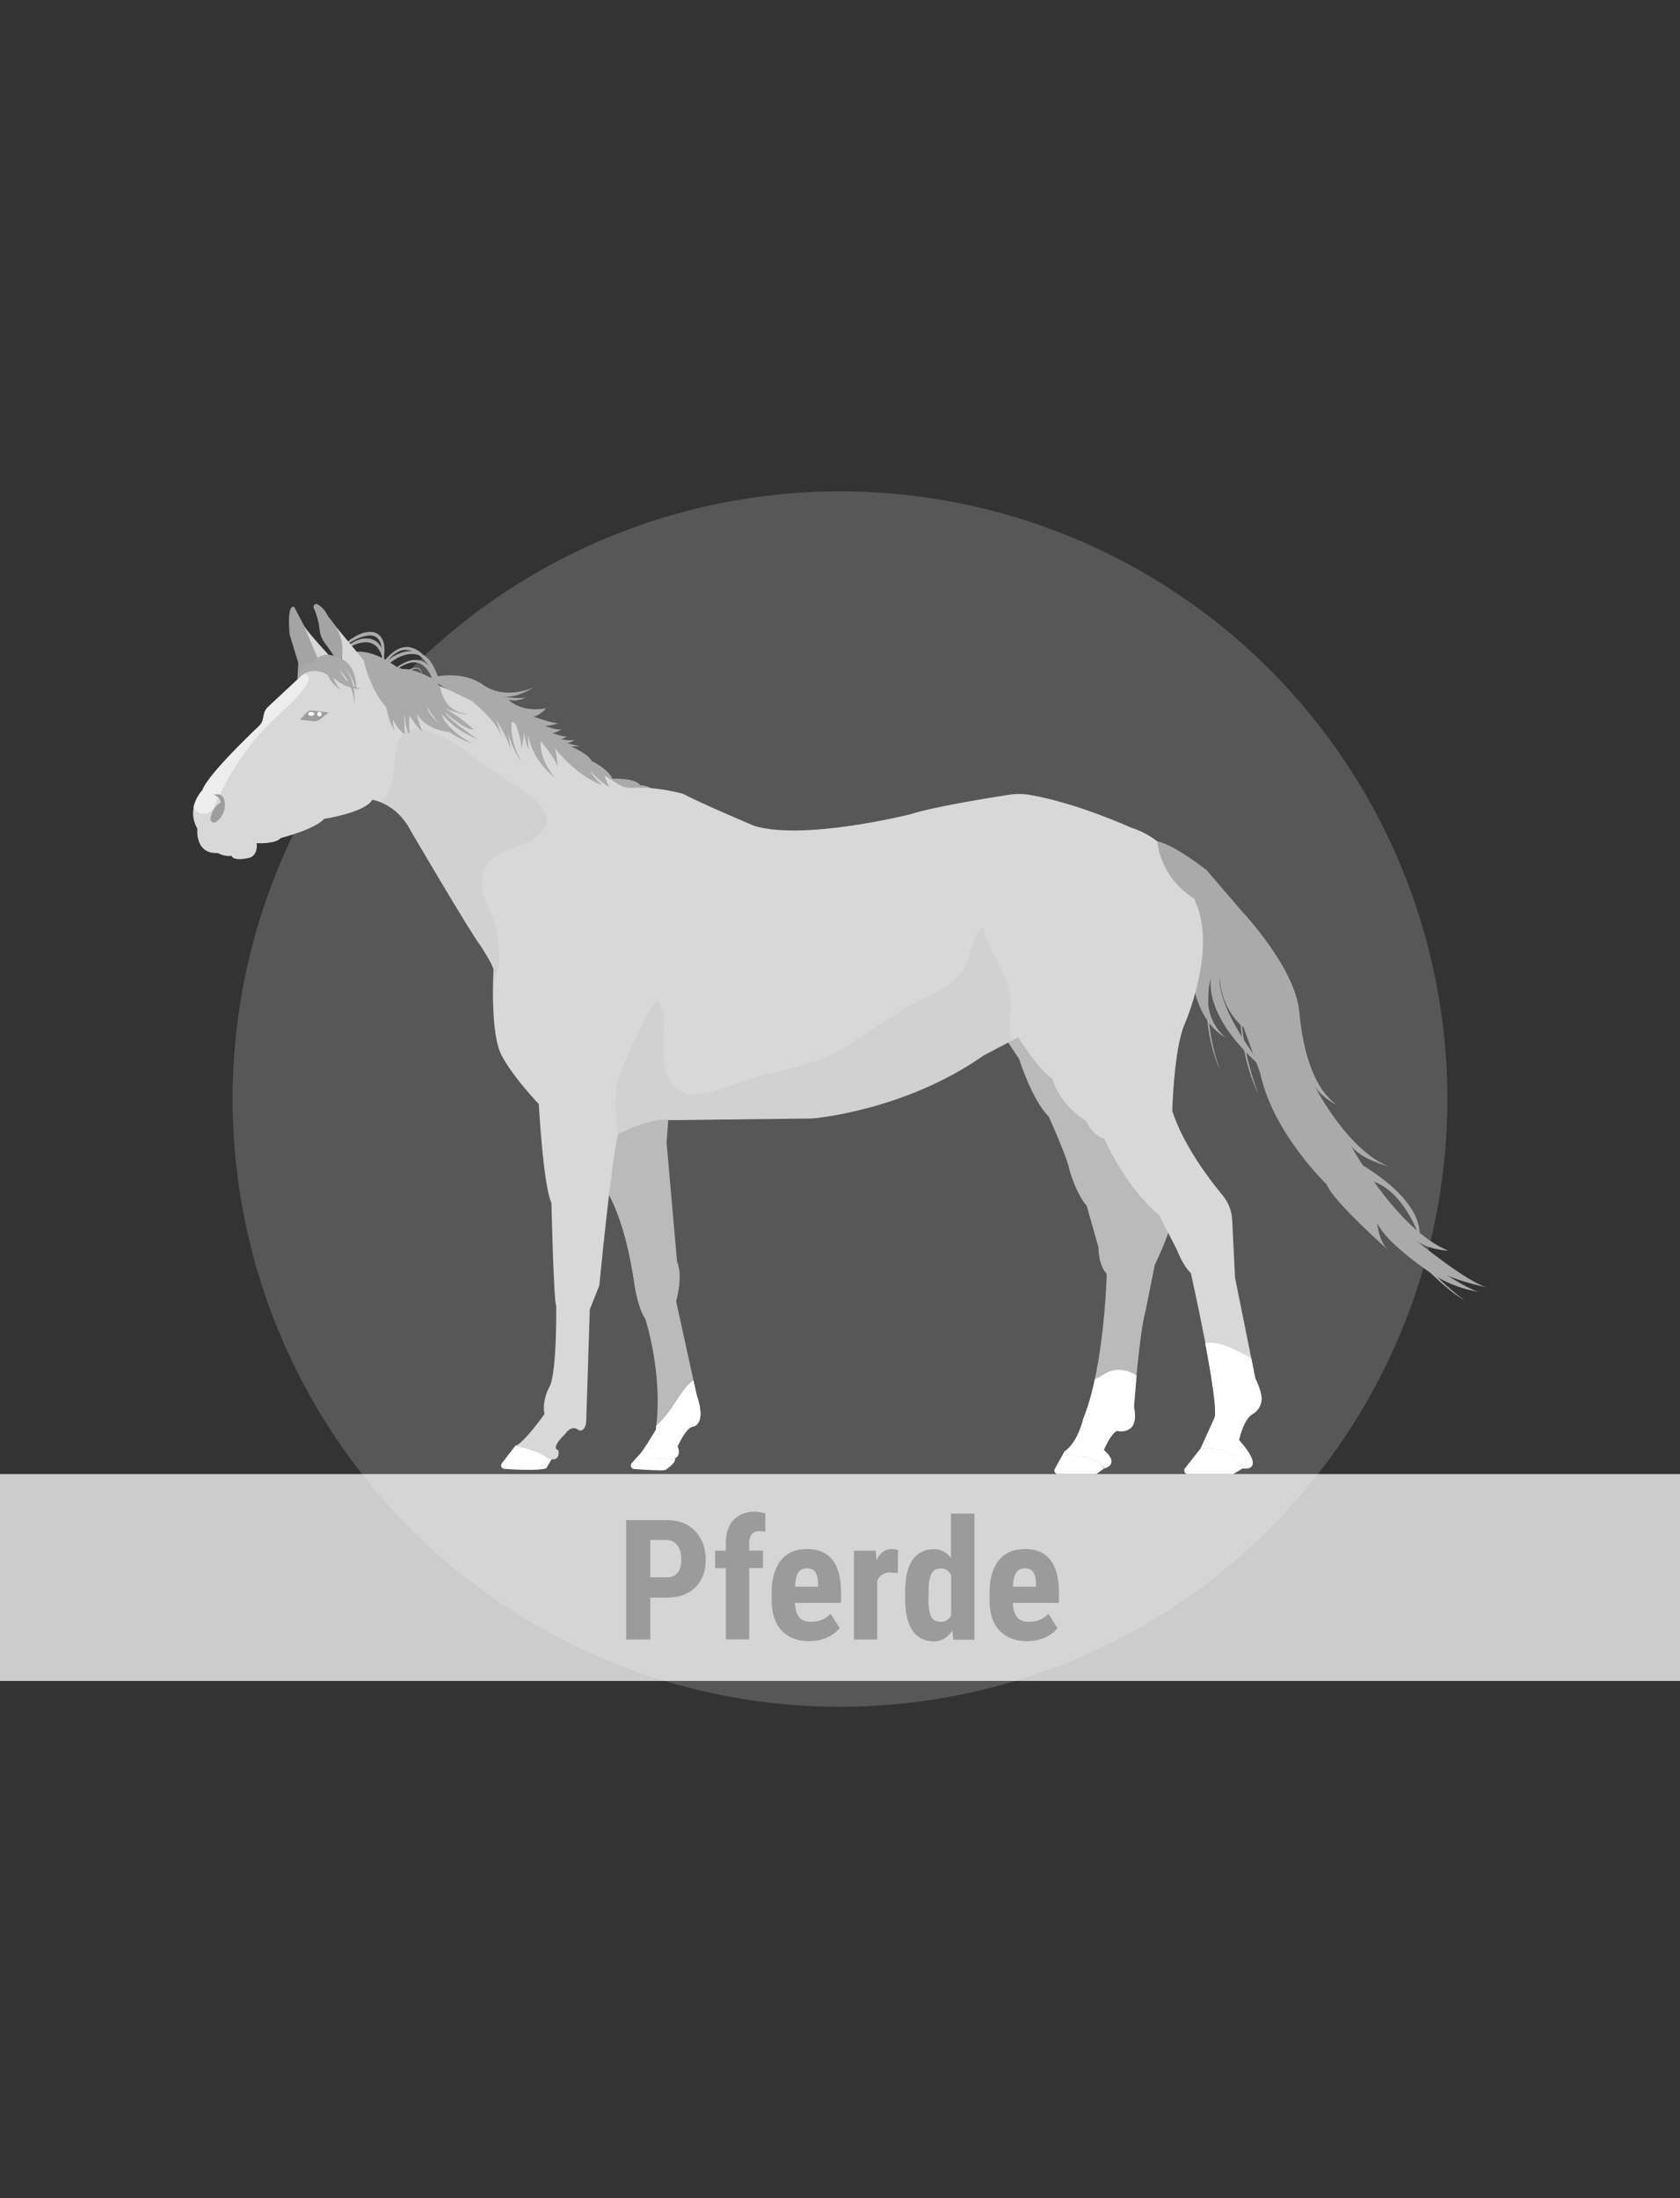 <?xml version="1.0" encoding="UTF-8"?>
<!--
  - $Id$
  -
  - This document contains trade secret data which is the property of
  - markt.de GmbH & Co KG. Information contained herein may not be used,
  - copied or disclosed in whole or part except as permitted by written
  - agreement from markt.de GmbH & Co KG.
  -
  - Copyright (C) 2025 markt.de GmbH & Co KG / Munich / Germany
  -->

<svg id="Ebene_2" xmlns="http://www.w3.org/2000/svg" version="1.1" viewBox="0 0 130 170">
  <rect x="0" y="0" width="130" height="170" fill="#333333" stroke="none"/>
  <!-- Generator: Adobe Illustrator 29.3.1, SVG Export Plug-In . SVG Version: 2.1.0 Build 151)  -->
  <defs>
    <style>
      .st0 {
        fill: #d8d8d8;
      }

      .st1 {
        fill: #9e9d9d;
      }

      .st2 {
        fill: #aeacaa;
        opacity: .3;
      }

      .st3, .st4 {
        fill: #fff;
      }

      .st5 {
        fill: #9b9b9b;
      }

      .st6 {
        fill: #bababa;
      }

      .st7 {
        fill: #919090;
        opacity: .1;
      }

      .st4 {
        opacity: .75;
      }

      .st8 {
        fill: #ededed;
      }

      .st9 {
        fill: #aaa;
      }

      .st10 {
        fill: #a5a4a4;
      }
    </style>
  </defs>
  <circle class="st2" cx="65" cy="85" r="47"/>
  <g>
    <g>
      <path class="st9" d="M93.39,67.32l2.74,3.19s4.09,4.32,4.41,7.73c.31,3.42,1.26,6.03,2.88,7.19,0,0-1.03-.45-1.66-1.39,0,0,2.47,4.86,5.67,6.16,0,0-2.11-.54-2.88-1.57,0,0,3.55,6.48,7.51,8.09,0,0-1.57-.04-2.56-.85,0,0,4.05,3.33,5.58,3.69,0,0-3.33-.63-4.23-1.66,0,0,3.06,2.07,3.73,2.02,0,0-1.75-.13-3.69-1.35,0,0-3.64-2.38-4.32-4,0,0,.09,1.35.81,2.07,0,0-4.27-3.78-4.72-5.04,0,0-3.89-3.73-5.02-8.09-1.14-4.36,0-.18,0-.18l-1.41-3.87s-2.07-1.48-1.84-4.72l-1.95-5.22.96-2.19Z"/>
      <path class="st9" d="M92.31,69.06s-1.61,8.88,2.57,11.21c0,0-2.15-1.48-1.14-4.72,0,0-.92,2.97,4.29,7.33,0,0-4.55-5.43-3.5-8.04,0,0-.53-4.58-2.22-5.78Z"/>
      <path class="st9" d="M93.76,74.52s0,.03-.02.09c-.01.06-.03.15-.04.26-.04.22-.08.54-.12.93-.02.19-.04.4-.05.62-.01.22-.02.45-.03.7,0,.24-.02.49,0,.74,0,.13,0,.25.01.38,0,.13.02.26.03.38,0,.13.01.26.02.38.01.13.03.25.04.38.02.25.07.5.11.74.03.24.09.47.13.68.02.11.04.21.07.32.03.1.05.2.08.29.05.19.09.36.14.51.05.15.09.28.13.39.07.22.11.34.11.34h-.01s-.05-.12-.13-.33c-.04-.11-.09-.23-.15-.38-.05-.15-.1-.32-.16-.51-.03-.09-.06-.19-.09-.29-.02-.1-.05-.21-.08-.32-.05-.22-.11-.44-.15-.69-.04-.24-.09-.49-.12-.74-.01-.13-.03-.25-.05-.38-.02-.13-.02-.26-.03-.39,0-.13-.02-.26-.02-.39,0-.13,0-.26,0-.39,0-.26,0-.51.01-.75.01-.24.03-.48.05-.7.02-.22.04-.43.07-.62.02-.19.06-.37.08-.52.03-.16.06-.29.08-.4.05-.22.08-.35.08-.35h.01Z"/>
      <path class="st3" d="M49.36,112.62l-.48.54c-.15.17-.04.43.18.45.78.06,2.14.14,2.42.08,0,0,.91-.59.74-.9l-2.87-.17Z"/>
      <path class="st3" d="M82.37,112.25l-.75,1.35c-.1.18.03.4.24.4h2.98l.61-.44s-1.32-2.09-3.07-1.32Z"/>
      <path class="st3" d="M39.88,111.81l-1.05,1.36c-.13.17-.02.42.19.43.85.06,2.55.16,3.25-.04l.47-.82s-1.82-1.21-2.87-.94Z"/>
      <path class="st3" d="M92.9,112.02l-1.21,1.54c-.14.18-.01.44.21.44h3.53l.75-.45-.69-1.78"/>
      <path class="st6" d="M78,80.61l.86,1.29s1.01,3.2,2.29,4.45c0,0,1.48,3.27,1.62,4.18,0,0,.51,1.79,1.32,2.73l.91,3.2s-.03,1.35.64,2.06c0,0-.17,7.18-1.82,11.2,0,0-.4,1.82-1.45,2.53,0,0,.1.37,1.62.4,0,0,1.45.54,1.45.91,0,0,1.28-.27-.03-1.42,0,0,.51-1.25,1.01-1.48,0,0,1.79.44,1.32-1.85,0,0,.4-5.63.91-7.45l.71-3.54s1.15-2.39,1.15-3c0,0-10.86-19.23-12.5-14.2Z"/>
      <path class="st0" d="M25.67,50.91s-2.16-2.32-2.2-2.63c0,0-.04,1.57.27,2.05,0,0,.45,1.24.18,1.78,0,0,2.41-.27,1.75-1.19Z"/>
      <path class="st10" d="M23.47,48.28l-.7-1.33s-.58-.43-.36,2.12l.67,2.19-.07,1.29,1.98-.7-1.53-3.59Z"/>
      <path class="st3" d="M87.94,106.38c-.47-.31-.97-.5-1.64-.42-.64.07-1.01.47-1.57.69-.24,1.1-.53,2.17-.9,3.07,0,0-.4,1.82-1.45,2.53,0,0,.1.37,1.62.4,0,0,1.45.54,1.45.91,0,0,1.28-.27-.03-1.42,0,0,.51-1.25,1.01-1.48,0,0,1.79.44,1.32-1.85,0,0,.08-1.07.2-2.42Z"/>
      <path class="st6" d="M46.66,91.71s1.62,1.82,2.46,7.82c0,0,.3,1.79.81,2.46,0,0,1.42,4.32.81,8.6,0,0-1.15,1.96-1.38,2.02,0,0,1.85.34,2.87.17,0,0,.51-.2.2-.91,0,0,.57-1.32,1.11-1.52,0,0,1.21-.03.37-2.46l-1.59-7.25s.57-1.92.07-3.07l-.81-9.21.17-2.29-4.82,1.18-.27,4.45Z"/>
      <path class="st3" d="M53.66,106.76c-.71.46-1.38,1.71-1.69,2.13-.34.46-.73.97-1.19,1.37-.01.11-.03.22-.04.33,0,0-1.15,1.96-1.38,2.02,0,0,1.85.34,2.87.17,0,0,.51-.2.2-.91,0,0,.57-1.32,1.11-1.52,0,0,1.21-.03.37-2.46l-.25-1.13Z"/>
      <path class="st9" d="M33.27,52.43s2.34-.71,4.11.53,3.91.2,3.91.2c0,0-1.35.9-2.43.7,0,0,1.6.26,1.91.03,0,0-.65.44-1.42.22,0,0,.94,1.03,2.9.67,0,0-.52.62-.99.63,0,0,1.51.56,1.96.52,0,0-.74.25-1.08.2,0,0,1.1.43,1.39.25,0,0-.72.39-.83.31,0,0,1.01.34,1.22.27l-.5.22s1.13.16,1.15,0c0,0-.62.37-.76.27l1.03.27h-.65s1.43.65,1.6,1.14c0,0,1.27.59,1.6,1.37,0,0,1.76-.1,2.17.51,0,0,.55-.04.99.35l-3.28.51-14.01-9.16Z"/>
      <path class="st0" d="M23.22,52.37l-2.53,2.36c-.12.12-.21.27-.24.43l-.15.76s-4.2,3.91-4.63,5.19c0,0-1.33,1.35-.4,2.97,0,0-.22,1.98,1.57,1.89,0,0,.65.34,1.06.2,0,0,.09.49,1.44.16,0,0,.63-.18.52-1.12,0,0,1.44.09,1.87-.4,0,0,2.65-.67,3.35-1.48,0,0,3.19-.49,3.73-1.48,0,0,1.87.27,2.95,2.36,0,0,4.7,8.03,5.44,8.95,0,0,.94,1.44.99,1.84,0,0-.29,4.86.61,6.59s2.89,3.79,2.89,3.79c0,0,.34,6.27.98,7.66,0,0,.17,7.55.37,7.96,0,0,.07,5.43-.57,6.34,0,0-.54.98-.34,2.02,0,0-1.52,2.16-2.23,2.46,0,0,1.89.4,2.5.98,0,0,.98.37.81-.64,0,0-.71-.07.54-1.28,0,0,.47-.78,1.08-.24,0,0,.57.1.54-.98l.27-8.4.74-1.85s.91-9.58,1.45-11.7c0,0,2.46-1.35,4.05-1.08l10.99-.13s7.12-.57,13.22-4.86l2.7-1.42s1.54,2.5,2.66,3.22c0,0,.45,1.93,2.61,3.28,0,0,.49,1.12,1.39,1.35,0,0,1.66,3.78,4.23,5.89l1.39,2.7s.45,1.21,1.08,1.8c0,0,2.25,10.03,1.84,11.2l-1.08,2.38s2.83-.27,3.28,1.53c0,0,1.89.31-.31-2.2,0,0,.34-1.56,1.01-1.98.51-.32.82-.89.71-1.49-.07-.35-.2-.78-.46-1.3l-1.57-7.78-.22-4.46c-.03-.7-.29-1.37-.74-1.91-1.06-1.28-3.06-3.92-3.9-6.54,0,0,.13-4.77.94-6.66,0,0,2.56-5.8.85-9.49,0,0-.9-4.45-4.99-5.76,0,0-4.11-1.88-7.79-2.52-.56-.1-1.12-.1-1.68-.01-1.73.27-5.86.94-7.58,1.5,0,0-8.23,2.07-12.1.9,0,0-4.14-1.75-5.49-2.47,0,0-2-.59-3.91-.47-.4.03-.8-.07-1.13-.29-2.78-1.76-15.44-9.59-20.59-9.59,0,0-2.37-.21-4.02,1.33Z"/>
      <path class="st7" d="M38.17,74.99s-.03.51-.04,1.26c.09-.2.16-.4.23-.61.55-1.78.23-3.6-.5-5.27-.52-1.18-.99-2.5-.08-3.64.8-1,2.27-1.1,3.31-1.74.71-.44,1.45-1.12,1.12-2.03-.27-.76-1.05-1.34-1.67-1.8-1.15-.84-2.4-1.51-3.53-2.37-1.45-1.11-5.83-4.33-6.37-.77-.2,1.32-.06,3.25-1.21,4,.64.26,1.64.85,2.33,2.18,0,0,4.7,8.03,5.44,8.95,0,0,.94,1.44.99,1.84Z"/>
      <path class="st8" d="M14.99,62.44c.3.68,1.27.65,1.57-.03,1.14-2.6,2.71-5,4.79-6.94.79-.74,1.68-1.47,2.28-2.38.18-.27.44-.67.1-.91-.06-.04-.12-.07-.19-.09-.11.09-.22.18-.33.28l-2.47,2.3c-.16.15-.28.36-.32.58l-.07.33c-.04.22-.15.42-.31.57-.91.86-4.02,3.87-4.38,4.96,0,0-.51.52-.68,1.31,0,0,0,.01,0,.02Z"/>
      <path class="st9" d="M26.42,50.09s.05-.07.15-.17c.1-.1.25-.25.46-.4.1-.08.21-.16.34-.23.12-.08.26-.15.41-.22.15-.06.31-.13.49-.16.18-.03.37-.06.57-.03.2.03.41.13.55.28.03.04.08.07.1.12.03.04.05.08.08.13.02.04.04.09.06.13.02.04.04.09.05.13.05.17.07.33.07.48,0,.08,0,.15,0,.22,0,.07-.01.14-.02.2,0,.13-.04.24-.06.34-.02.1-.05.19-.07.26-.04.14-.07.22-.07.22h-.03s0-.09.03-.23c0-.07.02-.16.02-.26,0-.1.02-.21.01-.33,0-.06,0-.12,0-.19,0-.07-.01-.13-.02-.2-.02-.14-.04-.28-.09-.43-.02-.07-.06-.14-.1-.21-.04-.06-.09-.13-.14-.18-.11-.11-.26-.18-.42-.2-.16-.03-.32-.01-.48.02-.16.03-.31.08-.45.13-.28.11-.54.24-.75.37-.42.25-.68.45-.68.45l-.02-.02Z"/>
      <path class="st9" d="M34.28,52.96s-2.29-1.48-3.31-1.18c0,0-2.11-1.75-3.71-1.31l1.92,1.63,5.09.85Z"/>
      <path class="st9" d="M26.5,50.37s.01-.01.03-.04c.02-.03.05-.07.1-.11.09-.09.21-.22.39-.35.09-.07.19-.13.3-.2.11-.06.23-.13.36-.17.13-.05.28-.1.43-.11.15-.02.32-.02.48,0,.16.03.33.1.47.18l.1.07s.06.06.09.08c.06.05.1.12.15.18.05.06.08.12.12.19.03.06.06.13.08.19.05.12.08.24.1.35,0,.05.02.11.03.16,0,.05,0,.1.01.14,0,.09,0,.16,0,.23,0,.13-.01.2-.01.2h-.03s-.01-.06-.03-.18c0-.06-.02-.13-.05-.21-.01-.04-.02-.08-.03-.13-.01-.05-.03-.09-.05-.14-.03-.1-.08-.2-.13-.31-.03-.05-.06-.11-.09-.16-.04-.05-.07-.1-.11-.15-.04-.05-.08-.1-.14-.14l-.08-.06-.08-.05c-.12-.07-.24-.12-.38-.14-.27-.05-.55,0-.8.07-.25.08-.47.18-.65.28-.18.1-.33.2-.43.27-.1.07-.15.11-.15.11l-.02-.02Z"/>
      <path class="st7" d="M78.21,77.77c.07-2.26-1.69-3.92-2.13-6.04-.68.5-.78,1.18-1.01,1.97-.16.57-.42,1.16-.78,1.63-.8,1.05-2.2,1.52-3.31,2.14-1.32.73-2.61,1.52-3.85,2.38-1.24.86-2.4,1.64-3.83,2.14-1.33.47-2.72.81-4.09,1.12-1.03.23-2.01.62-3.02.95-.91.3-1.99.7-2.97.53-.77-.13-1.34-.82-1.6-1.52-.33-.91-.25-1.92-.23-2.87.03-.98.1-2.14-.57-2.93-1.08,1.58-1.77,3.4-2.6,5.11-.85,1.77-.59,3.53-.44,5.4,0-.03.01-.05.02-.08,0,0,2.46-1.35,4.05-1.08l10.99-.13s7.12-.57,13.22-4.86l2.23-1.17c-.29-.82-.11-1.98-.09-2.68Z"/>
      <path class="st3" d="M96.81,105.04c-1.21-.68-2.63-1.39-3.55-1.15.49,2.57.91,5.19.72,5.76l-1.08,2.38s2.83-.27,3.28,1.53c0,0,1.89.31-.31-2.2,0,0,.35-1.64,1.06-2.01.49-.26.76-.81.68-1.35-.06-.37-.2-.83-.48-1.41l-.31-1.55Z"/>
      <path class="st0" d="M28.3,51.25l-2.88-3.48s1.46,1.82.94,3.8l1.93-.31Z"/>
      <path class="st10" d="M25.29,47.48c-.13-.23-.36-.55-.71-.74-.18-.1-.38.08-.3.27v.02c.24.53.39,1.09.45,1.67h0c.04.38.18.74.41,1.04.41.54,1.04,1.42,1.07,1.83h.16l.11-.94c.08-.68-.06-1.38-.4-1.98-.16-.28-.33-.55-.49-.73-.12-.13-.22-.28-.31-.44Z"/>
      <path class="st9" d="M28.14,51.04s.63,3.07,2.5,4.33c0,0-.99-1.39-.9-2.43,0,0-.04,2.29.81,3.62,0,0-.18-.43-.13-.88,0,0,.47.94.92,1.08,0,0-.11-1.03,0-1.46,0,0,0,1.21.36,1.46,0,0-.09-1.01,0-1.39,0,0,.65,1.03.97,1.17,0,0-.38-.88-.38-1.3,0,0,.58,1.24,2.63,1.39,0,0-1.87-1.17-1.82-1.96,0,0,.76,1.93,3.44,2.83,0,0-2.07-1.08-2.36-2.29,0,0,.94,1.26,2.79,1.96,0,0-2.18-1.44-2.54-2.09,0,0,1.51,1.37,2.23,1.35,0,0-1.3-1.24-2.45-1.73,0,0,1.55.65,1.98.49,0,0-1.79.08-2.14-2.14,0,0-5.12-2.39-5.89-2.01Z"/>
      <path class="st9" d="M23.02,52.44s.29-1.28,1.14-1.12c0,0,.45-.85,1.48-.65s2,.83,1.93,2.83c0,0-.22-1.24-.99-1.97,0,0,1.03.94.83,3.03,0,0,.09-1.42-1.1-2.72,0,0,.4,1.13,1.6,1.44,0,0-1.15.06-2.14-.9,0,0,.32.88.81,1.08,0,0-.85-.36-1.21-1.24,0,0-1.07-.88-2.36.22Z"/>
      <path class="st9" d="M34.75,52.96s3.53,2.16,4.11,4.14c0,0-.63-2.27-1.19-2.74s1.42,2.02,1.87,3.66c0,0-.31-2.11-.83-3.1,0,0,.83,2.99,1.64,4.02,0,0-1.08-1.8-.7-3.57,0,0,.7,1.55.7,2.56,0,0,.34-1.48.16-1.98,0,0,0,1.26.4,2.02,0,0-.11-.77,0-1.08,0,0,.09,1.71,2.05,3.28,0,0-1.24-1.35-1.12-2.86,0,0,1.24,1.46,1.3,2.05,0,0-.02-.97-.22-1.51,0,0,1.6,2.11,3.66,2.86,0,0-.76-.69-.88-1.08,0,0,.65.79,1.44,1.24,0,0-.4-.81-.45-1.24,0,0-7.96-5.8-9.26-5.96s-2.68-.72-2.68-.72Z"/>
      <path class="st9" d="M33.82,52.57c-.11-.23-.23-.44-.36-.66-.13-.21-.27-.42-.42-.61-.08-.1-.16-.19-.24-.28l-.13-.13-.13-.12c-.09-.08-.19-.15-.28-.22-.05-.03-.1-.06-.15-.09-.05-.03-.1-.05-.16-.08-.05-.02-.11-.04-.16-.06-.05-.02-.11-.03-.16-.04-.05-.01-.11-.01-.17-.02-.06,0-.11,0-.17,0-.11.01-.22.04-.32.08-.05.01-.1.04-.15.07-.05.03-.1.05-.15.08l-.14.09-.14.11s-.09.07-.13.12l-.13.12-.24.27-.22.29-.11-.33.36.1-.21.05c.1-.09.18-.17.28-.24.1-.07.19-.15.3-.21.2-.14.42-.25.65-.34.12-.05.24-.09.36-.11.06-.02.12-.03.19-.04.06-.01.13-.02.19-.02.13,0,.26,0,.4.02.13.02.26.06.39.11.06.02.12.06.18.09.06.03.11.07.17.11.06.04.11.08.15.12.05.04.1.08.14.13l.13.14s.08.1.11.15c.08.1.13.21.2.32.05.11.11.22.16.33.04.11.1.22.13.34.04.11.08.23.11.34l.09.34-.45.1c-.02-.07-.04-.16-.06-.25-.03-.08-.05-.17-.09-.25-.06-.16-.14-.32-.22-.47-.04-.07-.09-.14-.14-.21l-.08-.1-.08-.09-.09-.08-.09-.08-.1-.07-.1-.06s-.07-.03-.11-.04c-.04-.01-.08-.02-.11-.03-.08-.02-.16-.03-.24-.03-.04,0-.08,0-.12,0-.04,0-.08,0-.12.01-.08.02-.17.03-.25.06-.08.02-.16.06-.24.09-.08.04-.16.08-.24.12l-.23.14-.22.15-.04-.24c.31.1.62.22.93.33l-.09.02c.07-.05.13-.08.2-.12.07-.04.14-.07.21-.09.07-.03.15-.05.23-.06.08-.01.16-.01.24.01.04.01.08.03.11.06.03.02.06.05.09.09.03.03.04.07.06.1.02.04.03.07.03.11.02.07.02.15.03.22,0,.07,0,.15,0,.22h-.03c0-.07,0-.14,0-.22,0-.07-.02-.14-.04-.21,0-.03-.02-.07-.04-.1-.02-.03-.03-.06-.06-.09-.02-.03-.05-.05-.08-.07-.03-.02-.06-.03-.09-.04-.07-.02-.14-.02-.21,0-.07.01-.14.04-.2.06-.13.06-.26.13-.37.22h0s0,0,0,0l-.94-.29h-.03s.03-.03.03-.03l.23-.16.24-.15c.08-.04.16-.09.25-.13.09-.04.17-.08.26-.11.09-.03.18-.05.27-.07.05-.01.09-.01.14-.02.05,0,.09,0,.14,0,.09,0,.19,0,.28.02.05.01.09.02.14.03.04.02.09.03.13.05.04.02.09.04.13.06l.12.07.11.09.1.09.1.1.09.11c.06.07.11.15.16.23.1.16.18.33.25.5.07.17.13.35.17.53h-.05s-.09-.32-.09-.32c-.03-.11-.07-.22-.11-.33-.04-.11-.09-.21-.13-.32-.05-.1-.1-.21-.15-.31-.06-.1-.11-.2-.18-.29-.03-.05-.07-.09-.1-.14l-.11-.13s-.08-.08-.12-.12c-.04-.04-.09-.07-.13-.11-.05-.03-.09-.07-.14-.09-.05-.03-.1-.06-.15-.07-.1-.04-.21-.08-.33-.09-.11-.02-.23-.03-.34-.02-.06,0-.11,0-.17.02-.06,0-.11.02-.17.03-.11.02-.22.06-.33.1-.21.08-.42.19-.61.31-.19.12-.38.26-.54.42h0s-.01,0-.01,0l-.36-.1h-.03s.02-.03.02-.03l.23-.3c.08-.09.17-.19.26-.28l.14-.13s.09-.09.14-.12l.15-.12.16-.1c.05-.04.11-.06.17-.09.06-.03.11-.05.18-.07.12-.04.24-.06.37-.08.06,0,.13,0,.19,0,.06,0,.13.01.19.03.06.02.12.03.18.05.06.02.12.04.18.07.06.03.11.06.17.09.05.03.11.07.16.1.05.04.1.08.15.12l.14.13.13.13.12.14c.08.1.16.2.23.3.15.2.28.42.4.64.12.22.23.45.32.68h-.03Z"/>
      <path class="st9" d="M89.55,65.06s.13,2.74,2.89,4.46l2.71,1.94-1.75-4.14s-2.47-1.96-3.84-2.26Z"/>
      <path class="st9" d="M103.37,89s6.75,3.01,6.48,6.7c0,0-1.39-4.27-4.41-4.5"/>
      <path class="st1" d="M23.22,55.66l.47-.53c.12-.13.29-.2.47-.18l1.27.15-.63.51c-.17.14-.39.2-.6.17l-.97-.12Z"/>
      <path class="st1" d="M16.57,61.46s.85-.31.83.83c-.01.65-.37,1.05-.68,1.27-.2.14-.46-.02-.43-.26.06-.38.24-.9.77-1.23,0,0,.13-.27-.49-.61Z"/>
      <path class="st9" d="M95.92,77.89s.01.11.03.29c.02.19.05.45.09.77.02.16.04.33.07.51.03.18.05.37.08.57.03.2.06.4.1.61.04.21.08.42.12.62.04.21.08.42.13.62.05.2.09.41.15.6.06.19.1.38.15.55.06.17.1.34.15.49.06.15.1.29.14.41.04.12.09.23.12.31.07.17.11.28.11.28h-.01s-.05-.09-.13-.26c-.04-.09-.09-.19-.14-.31-.05-.12-.1-.26-.16-.41-.06-.15-.11-.32-.17-.49-.06-.17-.11-.36-.17-.55-.06-.19-.11-.4-.16-.6-.05-.2-.09-.42-.14-.63-.04-.21-.08-.42-.11-.63-.03-.21-.06-.41-.09-.61-.05-.4-.09-.77-.11-1.09-.05-.64-.05-1.07-.05-1.07h.01Z"/>
      <path class="st9" d="M108.15,95.69s.08.08.22.22c.13.14.34.33.57.58.23.24.51.52.8.81.15.15.29.3.45.46.15.15.31.31.47.46.31.32.63.62.94.9.15.14.3.28.44.4.14.13.28.24.41.35.13.11.25.2.35.29.05.04.1.08.15.12.05.03.09.06.13.09.16.11.25.18.25.18h0s-.1-.05-.26-.15c-.04-.03-.09-.05-.14-.08-.05-.03-.1-.07-.16-.11-.11-.08-.24-.16-.37-.27-.13-.1-.28-.21-.42-.34-.15-.12-.3-.25-.46-.39-.31-.28-.64-.58-.95-.89-.16-.16-.32-.31-.47-.47-.15-.16-.3-.31-.45-.46-.29-.3-.55-.59-.77-.84-.45-.5-.73-.84-.73-.84h.01Z"/>
    </g>
    <ellipse class="st3" cx="24.08" cy="55.21" rx=".24" ry=".15"/>
    <circle class="st3" cx="24.72" cy="55.23" r=".17"/>
  </g>
  <rect class="st4" y="114" width="130" height="16"/>
  <g>
    <path class="st5" d="M50.32,123.55v3.25h-1.87v-9.24h3.15c.91,0,1.64.28,2.19.85.54.57.82,1.3.82,2.21s-.27,1.62-.81,2.15c-.54.52-1.28.79-2.23.79h-1.24ZM50.32,121.99h1.28c.36,0,.63-.12.83-.35.19-.23.29-.57.29-1.02s-.1-.83-.3-1.1-.47-.41-.8-.42h-1.3v2.88Z"/>
    <path class="st5" d="M56.17,126.8v-5.52h-.83v-1.35h.83v-.62c0-.76.2-1.35.6-1.77.4-.42.94-.63,1.64-.63.21,0,.48.04.81.13v1.43c-.14-.04-.28-.06-.45-.06-.53,0-.8.32-.8.95v.56h1.07v1.35h-1.07v5.52h-1.8Z"/>
    <path class="st5" d="M62.64,126.93c-.92,0-1.64-.28-2.16-.83-.52-.55-.77-1.34-.77-2.36v-.55c0-1.08.24-1.92.71-2.51.47-.59,1.15-.88,2.04-.88s1.51.28,1.95.83c.44.55.66,1.37.67,2.45v.88h-3.57c.03.51.14.88.34,1.12s.51.35.92.35c.6,0,1.1-.21,1.5-.62l.7,1.09c-.22.3-.54.55-.96.74s-.87.28-1.36.28ZM61.51,122.71h1.8v-.17c0-.41-.08-.72-.2-.93-.13-.21-.35-.32-.66-.32s-.54.11-.68.34c-.14.22-.23.58-.25,1.08Z"/>
    <path class="st5" d="M69.48,121.66l-.6-.05c-.49,0-.82.22-1,.65v4.54h-1.8v-6.87h1.69l.05.74c.28-.58.67-.87,1.17-.87.2,0,.37.03.5.08l-.02,1.78Z"/>
    <path class="st5" d="M70.04,123.16c0-1.13.19-1.97.57-2.52.38-.55.94-.83,1.66-.83.53,0,.97.23,1.32.69v-3.44h1.81v9.75h-1.63l-.08-.7c-.37.55-.84.83-1.42.83-.72,0-1.27-.28-1.65-.83-.38-.55-.57-1.36-.58-2.42v-.52ZM71.84,123.61c0,.68.07,1.15.22,1.42.14.27.39.4.73.4s.62-.16.81-.48v-3.14c-.18-.34-.44-.51-.8-.51-.33,0-.57.13-.72.4s-.23.74-.23,1.42v.48Z"/>
    <path class="st5" d="M79.5,126.93c-.92,0-1.64-.28-2.16-.83-.52-.55-.77-1.34-.77-2.36v-.55c0-1.08.24-1.92.71-2.51.47-.59,1.15-.88,2.04-.88s1.51.28,1.95.83c.44.55.66,1.37.67,2.45v.88h-3.57c.03.51.14.88.34,1.12s.51.35.92.35c.6,0,1.1-.21,1.5-.62l.7,1.09c-.22.3-.54.55-.96.74s-.87.28-1.36.28ZM78.37,122.71h1.8v-.17c0-.41-.08-.72-.2-.93-.13-.21-.35-.32-.66-.32s-.54.11-.68.34c-.14.22-.23.58-.25,1.08Z"/>
  </g>
</svg>
